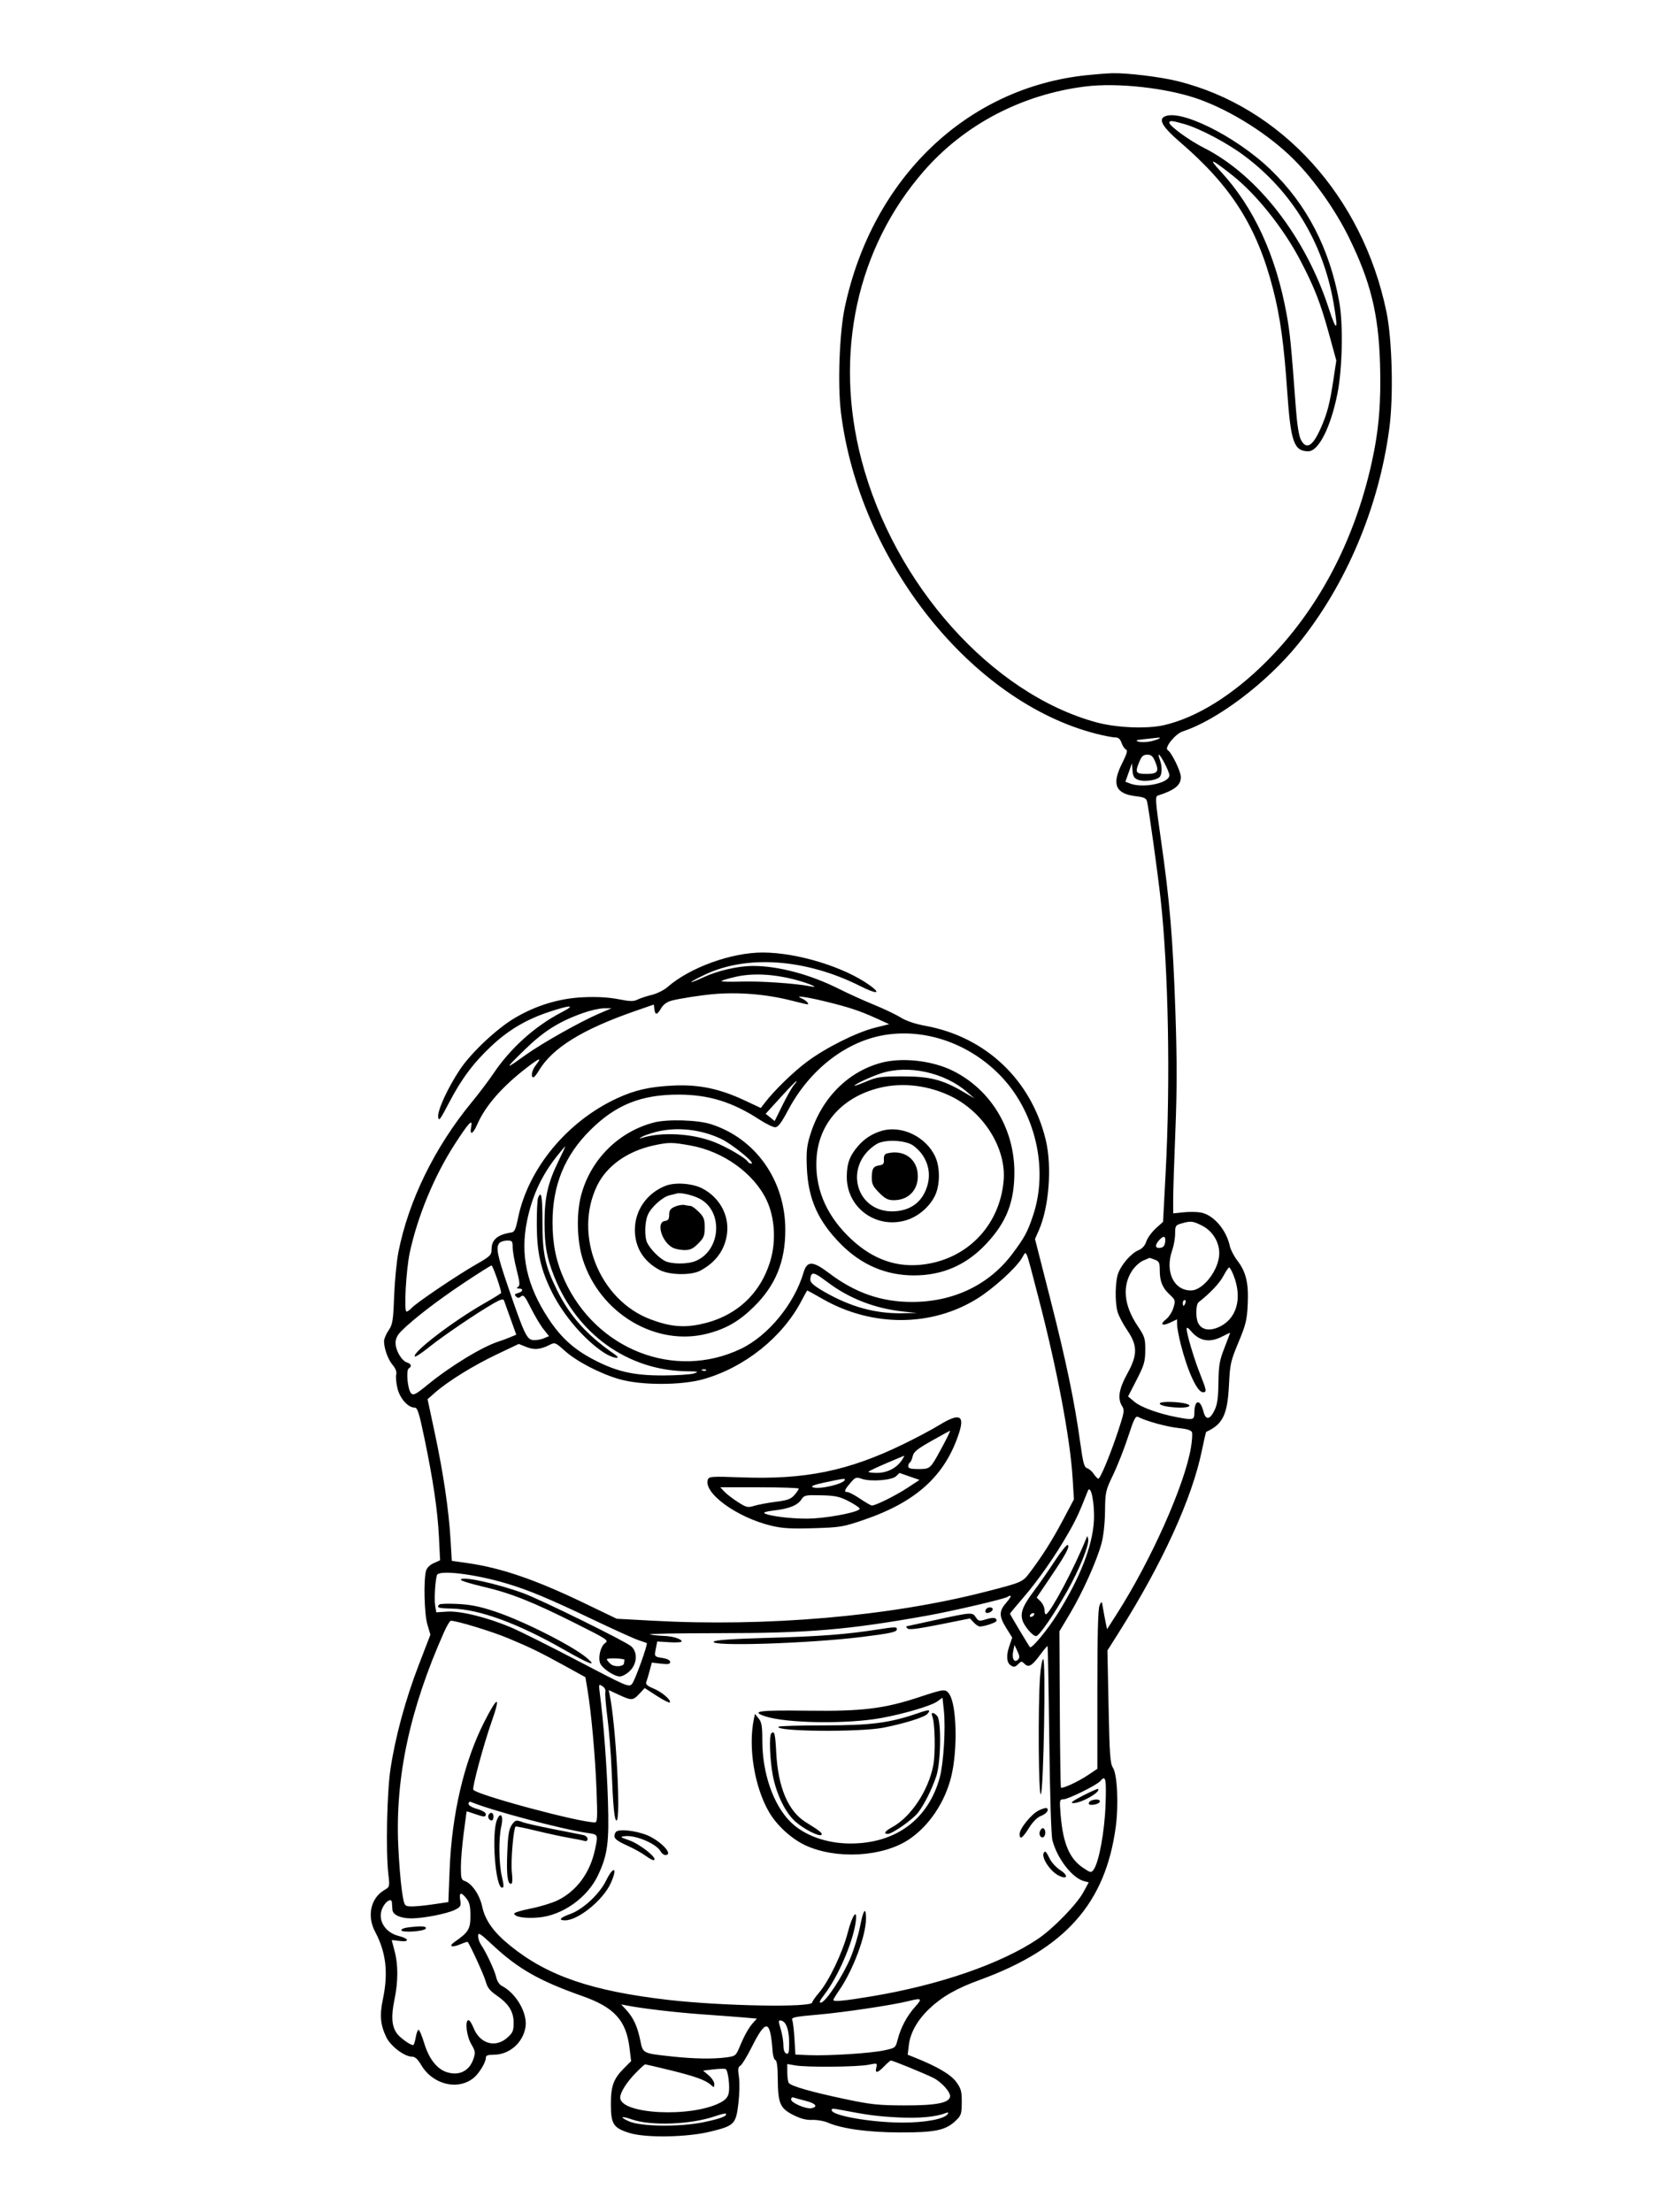 <svg xmlns="http://www.w3.org/2000/svg" width="864" height="1152" viewBox="0 0 864 1152" version="1.1">
	<path d="M 566 39.148 C 503.474 45.639, 454.317 92.777, 439.975 160 C 437.167 173.161, 436.167 200.245, 437.953 214.733 C 447.492 292.072, 505.766 365.444, 570.879 382.097 C 574.972 383.144, 579.396 384, 580.712 384 C 582.456 384, 583.380 384.791, 584.122 386.920 C 584.682 388.526, 585.726 390.065, 586.442 390.339 C 587.405 390.709, 586.853 392.612, 584.325 397.634 C 578.840 408.532, 580.937 413.376, 591.688 414.650 C 595.839 415.141, 596.952 415.675, 597.379 417.380 C 598.272 420.954, 602.831 453.710, 604.423 468 C 608.504 504.620, 609.587 562.716, 607.077 610.382 L 605.714 636.264 601.913 639.698 C 599.822 641.587, 597.617 644.631, 597.012 646.463 C 596.288 648.656, 594.902 650.212, 592.952 651.020 C 589.299 652.533, 584.493 657.884, 582.498 662.659 C 580.784 666.760, 580.529 677.763, 582.022 683.139 C 582.578 685.141, 584.824 689.416, 587.014 692.639 C 592.520 700.744, 592.517 705.506, 587 715.500 C 582.703 723.285, 581.919 728.385, 584.420 732.285 C 585.694 734.271, 585.497 735.542, 582.515 744.592 C 578.373 757.160, 573.071 770, 572.022 770 C 571.586 770, 570.515 768.909, 569.642 767.576 C 568.768 766.243, 567.216 764.886, 566.193 764.561 C 564.640 764.068, 564.041 761.865, 562.573 751.235 C 559.607 729.773, 555.253 708.881, 546.964 676.347 L 539.026 645.195 540.992 640.751 C 546.337 628.668, 547.965 607.533, 544.623 593.624 C 537.141 562.491, 513.462 539.988, 482.131 534.235 C 476.618 533.223, 471.990 531.670, 469.050 529.846 C 466.547 528.294, 460.225 525.280, 455 523.149 C 449.775 521.017, 441.675 517.349, 437 514.996 C 421.983 507.438, 405.266 502.977, 392.119 503.017 C 384.250 503.042, 373.796 505.439, 366.338 508.929 C 362.852 510.560, 360 511.671, 360 511.398 C 360 511.125, 363.262 509.360, 367.250 507.475 C 389.253 497.077, 419.951 499.375, 448.046 513.523 C 456.518 517.790, 459.211 517.614, 453.108 513.193 C 439.896 503.623, 415.394 496.078, 397.338 496.020 C 380.953 495.967, 359.239 503.827, 347.642 514.009 C 345.846 515.586, 342.155 517.420, 339.438 518.084 C 336.722 518.749, 333.375 519.854, 332 520.541 C 329.973 521.553, 328.081 521.510, 322 520.316 C 317.042 519.343, 310.941 518.997, 304 519.296 C 291.385 519.840, 279.201 523.524, 267.946 530.197 C 258.654 535.706, 245.292 548.287, 239.531 556.953 C 233.167 566.526, 227.783 578.253, 228.182 581.672 C 228.467 584.109, 229.244 583.095, 233.806 574.333 C 240.262 561.935, 246.460 553.614, 255.775 544.841 C 264.648 536.483, 273.916 530.964, 285.648 527.051 C 297.302 523.164, 300.159 523.185, 292.574 527.103 C 278.688 534.276, 265.863 545.775, 256.999 559 C 254.603 562.575, 249.497 569.325, 245.653 574 C 226.366 597.455, 212.770 625.246, 207.494 652 C 206.572 656.675, 205.569 666.988, 205.265 674.917 C 204.768 687.904, 204.479 689.679, 202.356 692.807 C 201.060 694.717, 200.003 697.229, 200.006 698.390 C 200.016 702.269, 202.052 707.909, 204.488 710.803 C 206.069 712.682, 206.707 714.404, 206.342 715.801 C 206.035 716.973, 206.327 720.195, 206.990 722.960 C 208.258 728.243, 212.493 733, 215.929 733 C 217.416 733, 218.240 735.563, 220.990 748.750 C 225.610 770.897, 227.916 786.572, 228.604 800.500 L 229.197 812.500 225.869 814 C 223.859 814.906, 222.276 816.490, 221.871 818 C 220.524 823.016, 220.965 840.521, 222.575 845.942 L 224.151 851.247 218.050 867.110 C 211.160 885.024, 205.962 904.136, 203.382 921.036 C 201.508 933.313, 200.877 964.112, 202.255 976.031 C 203.006 982.518, 202.991 982.574, 200.079 984.294 C 193.020 988.464, 191.009 997.773, 195.389 1006.008 C 201.064 1016.678, 202.293 1027.340, 199.422 1041 C 197.644 1049.465, 198.084 1054.420, 201.187 1060.863 C 203.453 1065.568, 210.641 1071, 214.601 1071 C 216.148 1071, 217.568 1072.294, 219.342 1075.320 C 225.323 1085.526, 238.421 1088.760, 246.671 1082.068 C 249.438 1079.824, 252.991 1074.027, 252.996 1071.750 C 252.999 1070.373, 253.860 1070, 257.040 1070 C 265.191 1070, 272.343 1063.826, 273.670 1055.643 C 274.843 1048.418, 268.856 1037.978, 261.331 1034.127 C 260.102 1033.498, 258.860 1031.605, 258.464 1029.758 C 257.727 1026.316, 253.127 1016.447, 250.537 1012.749 C 249.692 1011.542, 249 1009.486, 249 1008.179 C 249 1006.090, 249.916 1006.658, 256.566 1012.868 C 269.823 1025.249, 280.876 1031.538, 303.221 1039.417 C 319.974 1045.324, 326.125 1052.090, 327.862 1066.521 L 328.681 1073.319 325.057 1076.943 C 319.472 1082.528, 318.096 1086.327, 318.142 1096.044 C 318.189 1106.209, 319.493 1108.166, 327.954 1110.769 C 336.383 1113.361, 357.637 1113.010, 369.739 1110.077 C 382.470 1106.992, 383.248 1106.218, 384.551 1095.342 C 385.146 1090.380, 385.268 1084.317, 384.830 1081.526 C 384.209 1077.568, 384.355 1076.381, 385.546 1075.715 C 386.368 1075.254, 389.017 1070.943, 391.433 1066.134 C 399.018 1051.031, 401.161 1051.483, 402.382 1068.444 C 402.538 1070.614, 403.191 1072.564, 403.833 1072.778 C 404.603 1073.034, 405.019 1076.282, 405.056 1082.333 C 405.136 1095.244, 406.228 1097.853, 413 1101.299 C 416.911 1103.290, 419.800 1104.050, 423 1103.929 C 425.475 1103.835, 429.098 1104.457, 431.052 1105.310 C 438.441 1108.537, 452.004 1110.399, 468.500 1110.450 C 486.802 1110.507, 492.406 1109.369, 497.506 1104.559 C 500.598 1101.643, 500.826 1100.982, 500.874 1094.813 C 500.918 1089.049, 500.549 1087.678, 498.014 1084.178 C 495.212 1080.310, 488.203 1076.171, 476.612 1071.540 L 472.723 1069.986 473.327 1064.891 C 474.080 1058.525, 477.866 1051.835, 484.016 1046 C 490.588 1039.765, 498.195 1035.424, 510.229 1031.040 C 554.761 1014.818, 575.784 991.118, 581.104 951.143 C 582.624 939.725, 581.860 923.962, 579.623 920.547 C 578.175 918.338, 577.850 913.815, 577.339 888.736 L 576.743 859.500 582.736 850 C 605.376 814.113, 620.856 780.191, 625.932 755.340 C 627.006 750.083, 628.023 745.718, 628.192 745.641 C 636.885 741.659, 639.298 736.649, 640.058 721 C 640.577 710.309, 640.925 708.762, 644.995 699 C 648.844 689.770, 649.426 687.377, 649.808 679.217 C 650.324 668.159, 648.969 662.423, 644.438 656.486 C 642.667 654.166, 640.889 650.745, 640.487 648.884 C 638.646 640.363, 631.996 632.653, 625.423 631.420 C 623.432 631.046, 619.373 630.991, 616.402 631.298 L 611 631.855 610.988 624.678 C 610.981 620.730, 611.494 604.675, 612.128 589 C 612.992 567.623, 612.997 552.127, 612.147 527 C 610.857 488.856, 609.190 469.012, 604.597 437.147 C 601.742 417.343, 601.553 414.738, 602.937 414.303 C 611.652 411.568, 615.003 408.891, 614.991 404.677 C 614.982 401.688, 610.170 391.841, 608.090 390.556 C 606.246 389.416, 612.164 382.100, 615.912 380.886 C 633.879 375.066, 659.604 355.636, 675.913 335.568 C 701.006 304.690, 718.134 264.193, 723.578 222.866 C 725.769 206.233, 725.039 176.885, 722.076 162.500 C 709.678 102.305, 667.213 55.473, 612.978 42.184 C 603.929 39.967, 586.787 37.914, 579.144 38.133 C 576.590 38.206, 570.675 38.663, 566 39.148 M 565.174 45.041 C 532.249 49.177, 502.402 64.782, 481.310 88.887 C 446.204 129.007, 434.209 184.265, 448.635 239.409 C 465.637 304.402, 516.464 361.247, 570.873 376.122 C 581.463 379.017, 597.473 379.675, 606.392 377.581 C 623.369 373.595, 642.086 361.944, 659.511 344.514 C 686.395 317.622, 705.225 282.084, 714.358 241 C 718.114 224.104, 719.346 209.415, 718.709 189.138 C 717.895 163.219, 713.755 146.530, 702.430 123.500 C 695.477 109.362, 684.464 93.757, 674.018 83.242 C 661.082 70.221, 641.446 57.748, 624.234 51.619 C 607.930 45.813, 582.007 42.926, 565.174 45.041 M 606.115 60.908 C 603.411 62.620, 605.967 66.616, 614.393 73.850 C 641.263 96.917, 654.635 118.001, 662.985 150.469 C 666.734 165.049, 668.684 179.140, 670.394 204 C 672.193 230.178, 673.900 235, 681.361 235 C 686.717 235, 693.018 222.536, 696.527 205 C 699.103 192.129, 699.583 168.928, 697.512 157.424 C 692.459 129.359, 680.518 106.364, 661.551 88.171 C 643.354 70.717, 613.674 56.121, 606.115 60.908 M 609 63.915 C 609 65.599, 619.419 73.171, 627 76.997 C 654.801 91.025, 679.880 123.270, 692.008 160.581 C 696.229 173.564, 697.099 172.565, 694.509 157.710 C 689.028 126.281, 672.810 99.590, 647.915 81.028 C 639.002 74.383, 624.830 66.896, 616.846 64.615 C 610.352 62.760, 609 62.639, 609 63.915 M 635.729 89.289 C 652.983 107.956, 664.525 132.984, 670.097 163.810 C 671.830 173.400, 672.431 179.530, 674.931 213.178 C 675.522 221.123, 676.467 227.002, 677.463 228.928 C 680.296 234.406, 683.601 232.515, 687.825 223 C 691.231 215.325, 692.576 210.147, 694.511 197.259 L 695.944 187.715 691.993 173.352 C 687.657 157.591, 684.375 149.236, 677.038 135.289 C 668.274 118.630, 654.198 101.064, 641.714 91.210 C 630.681 82.501, 628.938 81.941, 635.729 89.289 M 596 384.913 C 591.614 385.381, 591.006 385.643, 593 386.204 C 594.375 386.591, 597.223 386.518, 599.329 386.041 C 603.108 385.186, 605.667 383.847, 602.917 384.163 C 602.138 384.253, 599.025 384.590, 596 384.913 M 593.449 396.468 C 591.007 402.313, 591.383 403, 597.031 403 C 602.953 403, 603.792 401.831, 601.613 396.617 C 600.426 393.775, 599.545 393, 597.500 393 C 595.476 393, 594.576 393.770, 593.449 396.468 M 604.025 395.565 C 605.376 399.120, 605.244 403.553, 603.750 404.788 C 601.707 406.476, 595.676 407.207, 592.803 406.115 C 590.649 405.296, 590.065 404.357, 589.813 401.299 L 589.500 397.500 587.796 402.292 L 586.093 407.085 588.611 408.042 C 595.460 410.646, 609 407.782, 609 403.729 C 609 401.828, 604.460 393, 603.483 393 C 603.244 393, 603.488 394.154, 604.025 395.565 M 383.500 508.590 C 379.650 509.443, 376.178 510.453, 375.785 510.835 C 375.392 511.217, 380.035 511.359, 386.103 511.152 C 395.780 510.821, 414.698 512.118, 422 513.614 C 427.695 514.781, 420.848 511.879, 413.427 509.981 C 402.585 507.208, 391.963 506.714, 383.500 508.590 M 371.500 517.687 C 364.986 518.259, 353.775 520.004, 349.790 521.066 C 347.353 521.716, 345.478 523.075, 344.325 525.028 C 342.192 528.639, 341.234 528.784, 340.816 525.560 L 340.500 523.119 331 526.412 C 303.190 536.049, 287.559 545.746, 280.484 557.750 C 279.431 559.538, 278.216 561, 277.784 561 C 276.286 561, 277.012 557.255, 279 554.727 C 282.377 550.434, 281.266 550.679, 274.750 555.666 C 261.503 565.804, 252.725 575.845, 248.450 585.750 C 246.307 590.714, 244.473 591.387, 245.374 586.878 C 246.302 582.242, 244.261 584.370, 236.932 595.684 C 226.215 612.228, 217.519 633.172, 213.380 652.410 C 211.490 661.191, 210.291 683, 211.698 683 C 212.244 683, 213.468 682.140, 214.419 681.090 C 216.810 678.447, 237.754 664.288, 247.750 658.556 C 255.399 654.170, 256 653.590, 256 650.601 C 256 645.524, 259.114 642.890, 266.417 641.789 C 267.930 641.561, 268.631 640.025, 269.745 634.500 C 274.948 608.697, 295.186 584.118, 321.196 572.011 C 330.539 567.663, 338.227 565.904, 350.500 565.308 C 363.890 564.658, 374.706 566.892, 387.742 573 L 396.230 576.978 398.333 574.239 C 403.301 567.769, 413.064 558.280, 420.351 552.840 C 430.089 545.569, 446.146 537.555, 455.791 535.151 L 463.081 533.334 456.291 530.249 C 447.637 526.319, 441.937 524.442, 429.500 521.427 C 419.248 518.941, 413.240 518.215, 417.648 519.993 C 419.733 520.835, 421.770 523, 420.476 523 C 420.122 523, 416.373 522.116, 412.143 521.036 C 399.184 517.728, 384.669 516.532, 371.500 517.687 M 303.696 527.496 C 291.010 532.011, 283.198 536.941, 273.063 546.831 C 262.622 557.017, 262.684 557.292, 273.646 549.427 C 282.166 543.314, 302.299 531.967, 311.874 527.881 L 318.500 525.054 314.500 525.064 C 312.300 525.070, 307.438 526.164, 303.696 527.496 M 462.500 538.698 C 441.683 541.459, 421.996 556.353, 410.465 578.066 C 406.866 584.842, 405.228 587, 403.680 587 C 402.558 587, 398.908 585.222, 395.570 583.048 C 381.415 573.833, 369.139 570.038, 353.410 570.015 C 333.919 569.986, 320.717 575.292, 307.416 588.498 C 294.085 601.735, 287.748 617.205, 287.752 636.500 C 287.755 647.970, 289.618 656.997, 293.962 666.576 C 310.413 702.858, 351.407 718.848, 385.815 702.405 C 400.043 695.605, 413.683 679.011, 418.487 662.655 C 420.310 656.451, 423.259 656.521, 431.766 662.967 C 445.364 673.272, 459.025 678.010, 475.064 677.985 C 496.694 677.951, 515.223 669.020, 527.328 652.794 C 533.655 644.311, 535.076 641.679, 537.982 633.053 C 546.227 608.578, 539.172 578.661, 520.713 559.819 C 505.077 543.858, 483.263 535.944, 462.500 538.698 M 458.688 553.502 C 441.194 558.311, 427.656 572.199, 421.845 591.297 C 420.152 596.859, 419.857 599.948, 420.219 608.297 C 420.919 624.446, 426.082 635.961, 438 647.957 C 448.689 658.717, 461.452 664.158, 476 664.158 C 490.859 664.158, 503.169 658.804, 513.505 647.848 C 524.212 636.498, 528.382 625.814, 528.280 610 C 528.135 587.521, 515.929 567.476, 496.429 557.692 C 485.559 552.238, 469.693 550.477, 458.688 553.502 M 459 558.886 C 453.710 560.596, 445 564.651, 445 565.404 C 445 565.604, 447.813 564.590, 451.250 563.151 C 456.851 560.806, 458.798 560.532, 470 560.517 C 484.111 560.498, 490.884 562.216, 501.625 568.538 L 507.500 571.996 503.626 568.644 C 491.863 558.466, 473.033 554.349, 459 558.886 M 406.476 571.494 L 398.764 579.989 401.103 581.883 L 403.442 583.777 407.603 575.348 C 409.891 570.712, 412.561 566.037, 413.537 564.959 C 414.512 563.882, 415.058 563, 414.749 563 C 414.440 563, 410.718 566.822, 406.476 571.494 M 458.227 566.447 C 438.887 571.131, 426.510 584.807, 425.272 602.861 C 424.242 617.891, 429.641 631.524, 441.293 643.313 C 452.651 654.805, 465.146 659.895, 479 658.674 C 502.853 656.572, 520.576 638.801, 522.685 614.873 C 524.158 598.170, 512.500 579.354, 495.500 570.994 C 483.723 565.203, 470.186 563.551, 458.227 566.447 M 340.782 584.486 C 322.136 589.225, 307.441 603.931, 302.571 622.724 C 300.100 632.263, 300.489 646.279, 303.489 655.777 C 312.411 684.019, 341.706 701.434, 368.540 694.448 C 378.197 691.934, 385 687.993, 392.611 680.500 C 403.895 669.392, 408.955 657.051, 408.985 640.564 C 409.033 614.744, 393.553 592.767, 370.099 585.361 C 363.264 583.203, 347.662 582.737, 340.782 584.486 M 341.154 589.570 C 338.214 590.361, 335.064 591.490, 334.154 592.080 C 332.705 593.018, 332.735 593.077, 334.395 592.551 C 344.656 589.304, 360.626 590.229, 372 594.730 C 378.632 597.354, 388.242 602.965, 389.449 604.917 C 389.817 605.513, 390.654 605.980, 391.309 605.955 C 393.672 605.865, 381.362 595.810, 375.500 593.043 C 364.709 587.948, 351.969 586.660, 341.154 589.570 M 458.994 588.934 C 454.215 590.388, 450.281 592.916, 447.023 596.626 C 442.543 601.730, 441 605.885, 441 612.854 C 441 628.934, 456.232 640.090, 471.854 635.451 C 478.135 633.586, 484.082 628.528, 486.942 622.621 C 489.591 617.147, 489.664 608.058, 487.103 602.419 C 482.336 591.924, 469.464 585.749, 458.994 588.934 M 456.457 595.806 C 438.731 606.947, 445.712 632.102, 466.157 630.758 C 474.972 630.178, 480.844 625.349, 483.131 616.799 C 485.146 609.265, 482.290 601.492, 475.718 596.623 C 471.693 593.641, 460.647 593.172, 456.457 595.806 M 340.362 596.494 C 326.812 599.441, 316.045 607.081, 311.037 617.303 C 298.508 642.873, 312.059 676.959, 338.757 687.027 C 348.632 690.752, 355.626 691.468, 364.481 689.662 C 382.817 685.923, 395.835 674.232, 401.151 656.729 C 404.293 646.383, 403.519 633.849, 399.181 624.828 C 392.470 610.874, 376.597 599.541, 359.499 596.495 C 349.866 594.779, 348.249 594.779, 340.362 596.494 M 289.983 602.141 C 282.037 612.194, 277.171 622.724, 274.503 635.640 C 270.816 653.491, 274.308 669.478, 285.655 686.697 C 292.164 696.575, 298.903 702.683, 309.213 708.049 C 321.250 714.313, 330.087 716.313, 345.500 716.260 C 352.650 716.235, 359.850 715.755, 361.500 715.193 C 364.138 714.295, 363.681 714.162, 357.708 714.086 C 327.086 713.698, 300.650 694.848, 288.678 664.864 C 284.716 654.943, 283.591 648.659, 283.598 636.500 C 283.605 623.524, 285.338 615.900, 290.812 604.750 C 292.904 600.487, 294.488 597, 294.332 597 C 294.175 597, 292.218 599.313, 289.983 602.141 M 461.820 600.676 C 460.708 600.969, 460.201 602.030, 460.320 603.809 C 460.465 605.978, 460.017 606.566, 458 606.850 C 454.813 607.298, 454.034 608.573, 454.015 613.368 C 454.003 616.538, 454.700 617.936, 457.882 621.118 C 460.981 624.216, 462.505 625, 465.432 625 C 472.924 625, 478 619.951, 478 612.500 C 478 603.604, 470.761 598.314, 461.820 600.676 M 346.753 617.456 C 336.942 621.219, 330.615 630.259, 330.639 640.480 C 330.661 649.604, 335.136 656.855, 343.500 661.317 C 348.559 664.017, 359.868 664.234, 364.630 661.723 C 372.853 657.388, 377.658 650.696, 378.663 642.182 C 379.785 632.676, 374.612 623.393, 365.641 618.817 C 360.529 616.209, 351.670 615.571, 346.753 617.456 M 352.500 621.494 C 351.950 621.676, 350.271 622.096, 348.768 622.427 C 345.103 623.235, 339.019 628.710, 337.351 632.702 C 335.710 636.630, 335.589 644.332, 337.122 647.316 C 338.781 650.545, 343.126 654.983, 346.200 656.589 C 349.624 658.378, 358.085 658.409, 362.298 656.649 C 375.592 651.094, 376.777 630.450, 364.166 624.113 C 360.470 622.255, 354.349 620.881, 352.500 621.494 M 280.219 623.750 C 279.823 624.712, 279.526 631.125, 279.559 638 C 279.626 652.431, 281.694 661.470, 287.615 673.229 C 293.663 685.239, 304.451 697.743, 314.482 704.369 C 319.083 707.409, 324.397 708.201, 320.035 705.198 C 305.649 695.290, 296.695 685.300, 290.055 671.752 C 283.830 659.051, 282.500 652.802, 282.500 636.250 C 282.500 622.861, 281.910 619.630, 280.219 623.750 M 351.500 628.348 C 349.150 629.373, 348.500 630.290, 348.500 632.578 C 348.500 634.847, 347.997 635.571, 346.250 635.820 C 341.647 636.473, 344.501 646.490, 350.190 649.647 C 351.460 650.352, 354.233 650.945, 356.350 650.965 C 359.421 650.993, 360.888 650.312, 363.600 647.600 C 366.564 644.636, 367 643.556, 367 639.177 C 367 634.901, 366.542 633.696, 363.923 631.077 C 362.231 629.385, 360.318 627.994, 359.673 627.986 C 359.028 627.979, 357.600 627.763, 356.500 627.506 C 355.400 627.250, 353.150 627.629, 351.500 628.348 M 615.250 637.119 C 612.226 637.992, 612 638.359, 612 642.403 C 612 644.793, 611.325 648.662, 610.500 651 C 606.598 662.059, 611.199 672, 620.218 672 C 626.681 672, 635.018 661.021, 634.984 652.554 C 634.960 646.642, 631.405 640.961, 626.034 638.250 C 621.200 635.810, 620.160 635.701, 615.250 637.119 M 603.655 645.829 C 601.314 648.415, 601.580 650.199, 604.250 649.820 C 605.861 649.591, 606.590 648.719, 606.816 646.750 C 607.183 643.565, 606.012 643.224, 603.655 645.829 M 260.200 647.200 C 258.105 649.295, 258.864 653.318, 264.432 669.608 C 272.908 694.409, 274.313 697.441, 277.509 697.827 C 278.997 698.007, 281.500 697.621, 283.070 696.971 L 285.924 695.789 283.032 692.144 C 281.442 690.140, 278.501 685.209, 276.498 681.187 C 273.432 675.032, 272.623 674.068, 271.386 675.095 C 270.249 676.039, 269.645 676.045, 268.725 675.125 C 267.804 674.204, 268.041 673.802, 269.767 673.351 C 272.414 672.658, 272.751 671.007, 270.250 670.985 C 268.934 670.973, 268.825 670.763, 269.811 670.138 C 270.872 669.465, 270.729 667.772, 269.061 661.237 C 267.927 656.798, 267 651.554, 267 649.583 C 267 646.325, 266.746 646, 264.200 646 C 262.660 646, 260.860 646.540, 260.200 647.200 M 532.175 655.217 C 528.856 660.587, 517.274 671.065, 508.917 676.259 C 485.128 691.042, 454.225 691.128, 428.526 676.483 C 424.199 674.017, 420.558 672, 420.434 672 C 420.311 672, 418.983 674.362, 417.483 677.250 C 407.612 696.260, 387.936 712.032, 366.432 718.171 C 354.906 721.461, 333.889 721.474, 322.557 718.197 C 312.366 715.250, 300.267 708.944, 294.010 703.319 C 289.277 699.064, 288.991 698.952, 286.297 700.310 C 281.356 702.800, 278.256 703.086, 274.125 701.433 L 270.166 699.849 258.620 705.338 C 246.547 711.076, 233.244 719.315, 226.584 725.179 L 222.668 728.626 226.399 746.063 C 230.837 766.803, 233.734 786.354, 234.636 801.656 L 235.294 812.813 243.397 813.957 C 260.808 816.416, 278.748 822.546, 303.845 834.613 L 321.189 842.953 339.845 843.971 C 399.492 847.228, 463.121 841.722, 512.839 829.001 C 532.217 824.043, 532.528 823.910, 536.254 818.984 C 542.798 810.333, 548.053 802.011, 553.645 791.445 L 559.288 780.784 558.617 769.742 C 557.369 749.199, 550.483 712.779, 540.893 676 C 533.683 648.349, 534.790 650.986, 532.175 655.217 M 595.314 656.464 C 593.562 657.226, 590.994 659.571, 589.608 661.675 C 584.339 669.672, 585.308 679.741, 592.363 690.305 C 596.210 696.065, 596.496 696.970, 596.445 703.195 C 596.396 709.096, 595.862 710.915, 591.945 718.539 L 587.500 727.188 590.823 729.978 C 594.258 732.861, 603.498 736.215, 612.886 737.985 C 621.436 739.596, 621.998 739.459, 622.015 735.750 C 622.048 728.770, 625.027 728.296, 626.735 735 C 627.914 739.626, 630.039 739.440, 632.459 734.500 C 633.988 731.379, 634.450 728.192, 634.560 720 C 634.683 710.863, 635.096 708.494, 637.744 701.750 C 639.417 697.487, 640.704 694, 640.604 694 C 640.505 694, 638.658 694.900, 636.500 696 C 629.939 699.345, 624.714 698.430, 620.255 693.156 C 618.741 691.365, 618.008 690.995, 618.005 692.020 C 617.996 694.635, 621.843 707.553, 624.988 715.469 C 628.434 724.146, 628.569 725, 626.485 725 C 623.517 725, 618.517 714.182, 614.928 700 C 613.885 695.875, 613.024 691.270, 613.015 689.766 L 613 687.032 609.513 688.695 C 605.153 690.774, 603.819 689.717, 607.323 686.960 C 608.769 685.823, 610.479 683.134, 611.123 680.985 C 612.245 677.237, 612.165 676.957, 609.167 674.156 C 605.350 670.591, 604 667.260, 604 661.410 C 604 657.543, 603.659 656.821, 601.435 655.975 C 600.024 655.439, 598.787 655.018, 598.685 655.039 C 598.583 655.061, 597.066 655.702, 595.314 656.464 M 241.290 668.272 C 227.658 677.372, 215.147 687.007, 209.069 693.084 C 206.930 695.224, 206.001 697.115, 206.004 699.327 C 206.008 703.226, 209.142 708.593, 211.931 709.478 C 214.208 710.201, 214.611 711.504, 212.887 712.570 C 211.341 713.525, 212.299 723.728, 214.104 725.533 C 215.346 726.775, 216.490 726.185, 222.742 721.076 C 234.754 711.261, 251.393 701.161, 259.913 698.512 C 261.240 698.099, 263.798 697.147, 265.598 696.395 L 268.870 695.027 265.900 686.764 C 264.266 682.219, 262.726 677.915, 262.477 677.201 C 262.143 676.241, 260.778 676.609, 257.262 678.602 C 248.986 683.297, 230.766 695.640, 223.578 701.422 C 219.771 704.484, 216.396 706.724, 216.078 706.400 C 214.293 704.582, 235.838 688.045, 251.961 678.860 C 256.933 676.027, 261 673.508, 261 673.260 C 261 671.427, 256.635 659, 255.992 659 C 255.544 659, 248.929 663.172, 241.290 668.272 M 637.109 664.501 C 635.111 668.266, 630.232 673.427, 624.250 678.102 C 622.725 679.294, 622.603 686.390, 624.061 689.114 C 625.797 692.358, 629.478 693.193, 634.025 691.373 C 643.934 687.408, 647.314 676.324, 642.377 663.985 C 641.500 661.793, 640.493 660, 640.140 660 C 639.786 660, 638.422 662.026, 637.109 664.501 M 422.698 663.636 C 422.314 664.019, 422.006 665.271, 422.012 666.417 C 422.021 667.946, 423.950 669.612, 429.262 672.678 C 442.803 680.494, 455.860 684.106, 469.708 683.864 L 477.500 683.728 470.500 682.987 C 455.829 681.434, 442.399 676.266, 431.253 667.885 C 425.347 663.444, 423.705 662.628, 422.698 663.636 M 616 678.500 C 616 679.325, 616.177 680, 616.393 680 C 616.609 680, 617.045 679.325, 617.362 678.500 C 617.678 677.675, 617.501 677, 616.969 677 C 616.436 677, 616 677.675, 616 678.500 M 365.813 713.683 C 366.534 713.972, 367.397 713.936, 367.729 713.604 C 368.061 713.272, 367.471 713.036, 366.417 713.079 C 365.252 713.127, 365.015 713.364, 365.813 713.683 M 604 730.875 C 604 732.744, 618.321 733.908, 619.421 732.128 C 619.718 731.648, 618.282 730.978, 616.230 730.639 C 610.768 729.736, 604 729.867, 604 730.875 M 587.485 748.259 C 585.461 754.441, 581.965 763.325, 579.716 768 C 575.778 776.185, 575.621 776.889, 575.492 787 C 575.409 793.444, 574.688 799.954, 573.624 803.854 C 571.165 812.871, 563.788 829.282, 557.294 840.183 L 551.744 849.500 551.946 889.990 C 552.057 912.260, 552.321 930.654, 552.532 930.866 C 553.261 931.594, 561.429 927.842, 566.460 924.468 L 571.500 921.088 571.500 879.794 C 571.500 851.076, 571.846 837.739, 572.637 836 C 573.751 833.552, 573.788 833.583, 574.447 837.500 C 574.817 839.700, 575.442 843.052, 575.836 844.950 L 576.551 848.399 581.632 840.450 C 599.413 812.631, 616.853 773.556, 620.200 754.038 C 620.831 750.358, 621.084 746.661, 620.762 745.821 C 620.361 744.777, 618.130 744.085, 613.705 743.631 C 607.737 743.020, 596.799 740.020, 592.832 737.906 C 591.400 737.143, 590.641 738.612, 587.485 748.259 M 489 742.189 C 485.425 744.388, 477.100 748.813, 470.500 752.022 C 441.717 766.019, 419.384 770.587, 385.914 769.325 C 371.034 768.765, 369.264 768.871, 368.693 770.359 C 366.026 777.308, 383.595 790.164, 401.708 794.517 C 407.439 795.895, 411.945 796.158, 423.708 795.803 C 437.774 795.378, 439.070 795.161, 450.107 791.373 C 477.323 782.032, 492.288 768.341, 499.470 746.213 C 502.516 736.824, 499.566 735.690, 489 742.189 M 485.230 750.290 C 477.773 754.481, 475.841 756.042, 475.351 758.271 C 475.016 759.795, 474.350 761.284, 473.871 761.580 C 473.392 761.876, 473 762.766, 473 763.559 C 473 764.633, 474.354 765, 478.312 765 C 482.979 765, 483.877 764.658, 485.709 762.180 C 487.632 759.579, 495.359 744.950, 494.763 745.040 C 494.618 745.061, 490.328 747.424, 485.230 750.290 M 461.761 761.904 C 456.954 763.961, 452.717 765.950, 452.344 766.322 C 451.972 766.695, 453.925 767, 456.685 767 C 462.086 767, 467.011 764.459, 469.770 760.250 C 470.580 759.013, 471.077 758.037, 470.872 758.082 C 470.667 758.127, 466.567 759.847, 461.761 761.904 M 466.727 768.702 C 464.600 770.828, 453.460 771.705, 448.874 770.106 C 445.869 769.059, 445.475 769.199, 442.870 772.242 C 439.715 775.928, 439.384 777, 441.400 777 C 442.169 777, 445.139 778.575, 448 780.500 C 450.861 782.425, 453.593 784, 454.072 784 C 456.023 784, 466.462 778.819, 472.471 774.868 L 478.883 770.653 473.691 768.859 C 470.836 767.873, 468.484 767.051, 468.464 767.033 C 468.445 767.015, 467.663 767.766, 466.727 768.702 M 429.500 771.991 C 423.941 773.182, 422.038 773.936, 423.262 774.464 C 426.491 775.855, 440 772.635, 440 770.474 C 440 769.828, 438.760 770.007, 429.500 771.991 M 377.252 776.769 C 378.425 778.017, 381.574 780.443, 384.250 782.160 C 388.729 785.035, 389.408 785.192, 392.807 784.149 C 394.838 783.526, 399.875 782.585, 404 782.059 C 410.174 781.271, 411.898 780.641, 413.750 778.495 C 414.988 777.062, 415.999 775.576, 415.999 775.194 C 415.998 774.812, 406.800 774.500, 395.558 774.500 L 375.120 774.500 377.252 776.769 M 566.489 776.500 C 562.057 787.778, 560.426 791.305, 556.383 798.352 C 549.528 810.304, 540.666 822.989, 532.869 832.012 C 529.091 836.384, 526 840.123, 526 840.321 C 526 840.728, 535.808 857.141, 536.412 857.745 C 537.325 858.658, 545.475 848.819, 550.696 840.500 C 562.448 821.774, 568.996 805.054, 569.687 792 C 570.180 782.697, 568.071 772.474, 566.489 776.500 M 417.386 780.814 C 415.374 783.885, 410.901 785.686, 403.086 786.570 C 399.362 786.991, 397.323 787.596, 398.129 788.040 C 401.285 789.776, 415.546 791.260, 423.798 790.710 C 434.570 789.993, 448.190 787.075, 447.700 785.589 C 447.503 784.990, 444.870 783.233, 441.850 781.684 C 437.221 779.309, 434.993 778.835, 427.644 778.664 C 419.485 778.474, 418.830 778.611, 417.386 780.814 M 565.551 801.500 C 559.690 816.129, 547.683 838.842, 544.902 840.561 C 544.406 840.867, 544 839.966, 544 838.559 C 544 837.152, 543.079 835.079, 541.954 833.954 L 539.907 831.907 546.807 821.704 C 555.046 809.517, 557.315 805.313, 556.069 804.542 C 555.560 804.228, 552.576 807.915, 549.436 812.736 C 546.296 817.556, 541.346 824.666, 538.436 828.535 C 532.825 835.997, 531.405 839.494, 532.391 843.423 C 533.167 846.513, 537.752 852, 539.558 852 C 541.170 852, 548.553 841.321, 555.806 828.500 C 561.995 817.561, 567.259 804.645, 566.737 801.682 C 566.363 799.563, 566.329 799.558, 565.551 801.500 M 227.552 820.250 C 226.653 823.168, 226.087 832.773, 226.621 836.057 L 227.199 839.613 232.849 839.239 C 239.754 838.782, 253.781 842.239, 266 847.411 C 270.675 849.389, 286.425 857.259, 301 864.900 C 326.624 878.332, 327.555 878.729, 329.155 876.902 C 330.676 875.166, 337.561 856.056, 336.823 855.622 C 336.645 855.518, 334.700 854.833, 332.500 854.101 C 330.300 853.369, 319.725 848.585, 309 843.470 C 285.780 832.397, 275.418 828.063, 264 824.647 C 247.229 819.629, 228.442 817.363, 227.552 820.250 M 240 822.660 C 240 823.150, 245.287 824.786, 251.750 826.295 C 266.050 829.634, 277.132 834.041, 299.875 845.433 C 316.268 853.644, 317.132 854.219, 315.165 855.597 C 312.860 857.211, 311.441 862.663, 312.476 865.925 C 313.327 868.604, 319.747 873, 322.809 873 C 324.099 873, 326.469 871.685, 328.077 870.077 C 331.846 866.308, 332.158 860.390, 328.750 857.327 C 325.867 854.736, 281.720 833.006, 272.500 829.639 C 258.362 824.476, 240 820.534, 240 822.660 M 524.836 831.497 C 523.844 832.489, 496.162 838.964, 482.500 841.399 C 441.068 848.784, 421.092 850.455, 374.013 850.471 C 352.845 850.479, 336.870 850.772, 338.513 851.124 C 340.156 851.476, 343.383 851.817, 345.685 851.882 C 350.270 852.011, 355 853.479, 355 854.773 C 355 855.225, 352.141 855.413, 348.646 855.190 L 342.293 854.786 341.646 858.018 C 340.700 862.752, 340.661 862.690, 345 863.384 C 347.520 863.787, 349 864.557, 349 865.465 C 349 866.597, 347.979 866.785, 344.237 866.342 L 339.474 865.778 338.305 870.139 C 337.662 872.537, 336.878 875.175, 336.562 876 C 336.156 877.065, 337.258 878.020, 340.362 879.294 C 344.721 881.083, 349.841 885.492, 348.785 886.548 C 348.479 886.854, 345.423 885.291, 341.995 883.075 L 335.760 879.045 332.979 882.023 C 329.620 885.619, 328.940 885.651, 322.242 882.532 L 316.983 880.084 317.460 882.292 C 320.687 897.240, 323.483 948, 321.080 948 C 319.986 948, 319.282 940.671, 318.486 921 C 318.163 913.025, 317.209 901.157, 316.365 894.628 C 315.521 888.098, 315.033 881.981, 315.281 881.034 C 315.543 880.033, 314.891 878.789, 313.724 878.060 C 311.780 876.846, 311.739 876.976, 312.428 882.153 C 314.270 896.003, 316.029 919.325, 316.602 937.500 C 317.298 959.567, 316.450 965.944, 311.405 976.609 C 305.895 988.256, 292.822 997.499, 280.399 998.532 C 273.443 999.110, 268.265 998.299, 267.769 996.554 C 267.621 996.034, 271.492 994.822, 276.371 993.862 C 281.250 992.902, 287.553 990.985, 290.378 989.604 C 300.314 984.742, 307.274 975.313, 309.866 963.201 C 311.545 955.355, 311.523 955.301, 306.250 954.556 C 293.049 952.690, 256.041 942.861, 245.250 938.355 C 244.563 938.068, 244 938.487, 244 939.287 C 244 940.156, 245.809 941.246, 248.500 942 C 251.031 942.709, 253 943.860, 253 944.630 C 253 946.357, 252.232 946.346, 247.126 944.544 C 244.857 943.744, 242.996 943.181, 242.992 943.294 C 242.987 943.407, 242.321 948.450, 241.511 954.500 C 240.702 960.550, 240.030 968.507, 240.020 972.183 C 240.003 977.926, 240.272 978.952, 241.938 979.480 C 245.637 980.654, 249.776 986.633, 251.082 992.687 C 252.672 1000.061, 257.051 1006.195, 265.755 1013.242 C 285.143 1028.939, 308.175 1036.833, 348 1041.430 C 376.005 1044.662, 423 1045.498, 423 1042.763 C 423 1042.243, 424.607 1039.946, 426.572 1037.659 C 431.676 1031.716, 438.810 1016.784, 441.488 1006.439 C 444.001 996.734, 446.784 993.285, 445.570 1001.381 C 443.997 1011.874, 436.405 1029.386, 429.519 1038.408 C 426.805 1041.963, 426.330 1043.083, 427.646 1042.830 C 430.190 1042.340, 439.052 1028.825, 442.947 1019.497 C 444.783 1015.098, 447.009 1007.789, 447.893 1003.253 C 449.628 994.352, 451 992.520, 451 999.106 C 451 1007.958, 444.319 1025.862, 437.101 1036.353 C 435.395 1038.832, 434 1041.117, 434 1041.430 C 434 1042.503, 439.511 1041.990, 454.038 1039.564 C 489.294 1033.677, 521.158 1022.674, 540.500 1009.708 C 548.418 1004.400, 560.807 991.673, 564.253 985.305 L 567.006 980.218 564.726 979.646 C 558.537 978.093, 550.725 968.120, 548.121 958.448 C 547.458 955.986, 546.813 935.666, 546.455 905.984 C 546.134 879.339, 545.729 857.396, 545.555 857.222 C 545.382 857.048, 543.606 859.131, 541.610 861.850 C 537.432 867.541, 535.672 868.529, 533.529 866.386 C 532.157 865.014, 531.839 865.019, 530.429 866.429 C 528.680 868.177, 528.016 868.309, 526.385 867.235 C 524.260 865.835, 523.949 862.219, 525.549 857.506 L 527.157 852.771 524.078 847.819 C 520.203 841.585, 520.208 838.971, 524.104 834.535 C 525.811 832.591, 526.786 831, 526.270 831 C 525.755 831, 525.110 831.224, 524.836 831.497 M 228.750 835.557 C 227.188 837.175, 228.207 837.505, 235.251 837.660 C 249.585 837.977, 269.625 845.302, 293.602 858.987 C 307.121 866.703, 311.301 868.241, 305.736 863.451 C 298.560 857.274, 272.917 844.261, 258.139 839.296 C 250.137 836.607, 245.269 835.605, 238.500 835.251 C 233.550 834.992, 229.162 835.130, 228.750 835.557 M 513.459 838.067 C 513.096 838.653, 513.050 839.384, 513.357 839.690 C 514.179 840.513, 517 839.229, 517 838.031 C 517 836.674, 514.303 836.701, 513.459 838.067 M 487.500 843.540 C 479.250 845.337, 472.298 846.851, 472.050 846.904 C 471.802 846.957, 472.074 847.474, 472.654 848.054 C 473.392 848.792, 478.414 848.163, 489.433 845.950 L 505.158 842.793 507.118 844.896 C 508.196 846.053, 509.623 846.997, 510.289 846.994 C 512.821 846.983, 519 844.867, 519 844.012 C 519 842.320, 517.321 842.089, 513.513 843.257 C 510.007 844.333, 509.577 844.248, 508.226 842.214 C 506.411 839.481, 506.017 839.506, 487.500 843.540 M 536.500 841 C 536.160 841.550, 536.332 842, 536.882 842 C 537.432 842, 538.160 841.550, 538.500 841 C 538.840 840.450, 538.668 840, 538.118 840 C 537.568 840, 536.840 840.450, 536.500 841 M 231.328 849.750 C 213.466 889.844, 205.819 925.402, 207.403 961 C 207.783 969.525, 208.635 980.100, 209.297 984.500 C 210.480 992.364, 210.551 992.504, 213.500 992.750 C 215.150 992.888, 220.325 992.438, 225 991.750 L 233.500 990.500 234.169 973.500 C 235.300 944.777, 241.675 917.488, 252.041 897 C 259.174 882.901, 260.949 882.639, 256.091 896.402 C 251.911 908.244, 245.803 930.873, 246.488 931.980 C 248.132 934.641, 301.520 949, 309.767 949 C 311.129 949, 311.235 946.937, 310.650 931.750 C 309.979 914.335, 307.961 892.001, 305.969 879.948 L 304.886 873.396 294.693 867.785 C 281.166 860.337, 276.308 857.966, 264.460 853.027 C 256.002 849.502, 237.948 844, 234.835 844 C 234.315 844, 232.737 846.587, 231.328 849.750 M 457 848.566 C 440.622 851.118, 427.274 852.137, 400.218 852.897 C 381.690 853.418, 372.561 854.039, 371.768 854.832 C 369.098 857.502, 421.097 855.874, 449 852.414 C 463.514 850.615, 466.983 849.869, 467.080 848.525 C 467.182 847.103, 466.370 847.106, 457 848.566 M 527.653 859.986 C 526.888 863.812, 528.275 866.125, 530.187 864.213 C 531.104 863.296, 531.028 862.292, 529.853 859.811 L 528.331 856.597 527.653 859.986 M 316 864.055 C 316 864.404, 316.882 865.488, 317.960 866.464 C 319.989 868.300, 325 867.956, 325 865.981 C 325 865.441, 325.113 864.729, 325.250 864.399 C 325.387 864.068, 323.363 863.712, 320.750 863.609 C 318.137 863.505, 316 863.705, 316 864.055 M 541.650 873.154 C 540.540 888.786, 540.855 935.545, 542.062 934.338 C 543.502 932.898, 544.722 864, 543.308 864 C 542.751 864, 542.009 868.099, 541.650 873.154 M 479.151 883.629 C 460.549 889.810, 449.132 891.212, 420.500 890.832 C 395.426 890.499, 390.722 891.109, 398.344 893.705 C 409.261 897.423, 441.184 897.913, 459.013 894.637 C 470.975 892.439, 485.013 888.275, 488.173 885.988 L 490.847 884.054 491.562 890.732 C 492.537 899.837, 491.420 918.199, 489.448 925.500 C 483.530 947.405, 466.541 960, 442.913 960 C 430.413 960, 418.707 955.759, 411.607 948.660 C 402.671 939.724, 397.020 923.351, 397.007 906.361 C 397.001 898.851, 396.658 896.801, 395.084 894.861 L 393.169 892.500 392.645 895 C 389.528 909.872, 392.911 930.640, 400.582 943.730 C 404.610 950.604, 412.118 957.482, 419.278 960.859 C 435.187 968.362, 459.519 967.053, 473.256 957.954 C 483.858 950.932, 492.300 938.313, 495.508 924.696 C 498.793 910.753, 498.231 888.054, 494.459 882.297 C 492.552 879.387, 491.693 879.462, 479.151 883.629 M 478 892.157 C 463.338 897.220, 453.721 898.470, 429.334 898.486 C 416.593 898.494, 405.872 898.796, 405.510 899.158 C 402.957 901.707, 447.893 902.116, 460.195 899.656 C 471.393 897.417, 481.582 894.209, 483.027 892.468 C 484.951 890.150, 483.987 890.090, 478 892.157 M 485.532 893.750 C 486.934 897.039, 487.256 913.020, 486.047 919.282 C 483.486 932.541, 474.338 946.272, 464.554 951.541 C 460.911 953.503, 459.955 955, 462.345 955 C 464.704 955, 475.404 947.485, 478.108 943.930 C 481.422 939.572, 485.196 932.047, 487.600 925 C 489.978 918.032, 490.343 896.328, 488.128 893.655 C 486.309 891.462, 484.583 891.525, 485.532 893.750 M 401.667 902.667 C 400.492 903.841, 400.953 916.578, 402.454 924.422 C 404.354 934.354, 408.935 943.806, 414.120 948.489 C 418.498 952.444, 426.712 956.633, 427.833 955.482 C 428.572 954.723, 426.821 953.312, 419.737 948.956 C 410.528 943.294, 405.194 930.810, 404.268 912.750 C 403.752 902.683, 403.321 901.013, 401.667 902.667 M 573.001 927.499 C 571.280 929.573, 556.223 937, 553.740 937 C 551.812 937, 551.746 937.405, 552.393 945.250 C 553.614 960.056, 557.017 967.998, 564.167 972.729 C 568.034 975.288, 568.287 975.329, 569.555 973.593 C 572.328 969.802, 575.271 953.772, 575.768 939.750 C 576.254 926.059, 575.814 924.109, 573.001 927.499 M 564 935.051 C 558.601 937.823, 557.182 938.915, 558.934 938.951 C 563.076 939.035, 573.493 933.107, 571.893 931.577 C 571.677 931.370, 568.125 932.934, 564 935.051 M 568.250 937.662 C 567.563 937.940, 567 938.609, 567 939.150 C 567 940.565, 572.266 939.742, 572.756 938.250 C 573.165 937.005, 570.681 936.681, 568.250 937.662 M 540.944 942.794 C 537.055 944.751, 531 952.231, 531 955.078 C 531 958.270, 532.532 957.271, 535.867 951.907 C 537.830 948.749, 540.157 946.390, 541.990 945.698 C 544.979 944.569, 546.573 942.472, 545.123 941.576 C 544.689 941.308, 542.809 941.856, 540.944 942.794 M 254.500 945 C 253.771 946.180, 254.717 948, 256.059 948 C 256.577 948, 257 947.100, 257 946 C 257 943.891, 255.545 943.309, 254.500 945 M 258.854 947.587 C 255.876 954.694, 257.990 983, 261.499 983 C 262.470 983, 262.446 981.761, 261.384 977.250 C 259.789 970.471, 259.629 957.323, 261.065 951.091 C 262.326 945.621, 260.734 943.099, 258.854 947.587 M 266.333 950.614 C 265.055 952.566, 264.510 956.102, 264.186 964.554 C 263.734 976.373, 264.283 981, 266.136 981 C 266.889 981, 267.019 979.002, 266.551 974.631 C 265.976 969.260, 267.392 952.275, 268.508 951.159 C 268.697 950.970, 273.498 951.949, 279.176 953.334 C 284.854 954.720, 292.425 956.360, 296 956.979 C 299.575 957.598, 303.288 958.336, 304.250 958.619 C 305.385 958.954, 306 958.591, 306 957.586 C 306 956.735, 304.988 955.832, 303.750 955.580 C 302.512 955.328, 295.499 953.944, 288.165 952.504 C 280.831 951.064, 273.714 949.462, 272.350 948.943 C 268.753 947.575, 268.229 947.721, 266.333 950.614 M 541.574 953.667 C 540.714 955.910, 542.766 957.997, 543.949 956.082 C 544.882 954.573, 544.284 952, 543 952 C 542.568 952, 541.926 952.750, 541.574 953.667 M 321.250 953.602 C 320.563 953.912, 320 955.048, 320 956.125 C 320 957.571, 321.710 958.851, 326.529 961.013 C 330.120 962.624, 334.632 965.143, 336.556 966.611 C 338.480 968.078, 340.380 968.946, 340.777 968.540 C 342.064 967.224, 333.029 960.172, 327.689 958.325 C 322.867 956.656, 322.711 956.504, 325.482 956.176 C 331.082 955.512, 341.940 960.151, 344.061 964.114 C 344.616 965.151, 345.730 966, 346.535 966 C 350.404 966, 345.874 960.338, 339.020 956.608 C 334.015 953.884, 324.273 952.236, 321.250 953.602 M 543.597 964.843 C 542.164 967.161, 546.793 974.325, 551.194 976.600 C 555.839 979.002, 556.725 976.803, 552.270 973.930 C 550.196 972.594, 547.752 970.002, 546.838 968.171 C 544.778 964.047, 544.357 963.614, 543.597 964.843 M 315.573 979.440 C 312.200 986.335, 303.528 994.375, 296.942 996.714 C 291.669 998.587, 290.534 1000, 294.304 1000 C 301.110 1000, 314.062 989.484, 318.035 980.732 C 321.823 972.388, 319.595 971.220, 315.573 979.440 M 239.680 989.414 C 240.177 992.481, 239.910 992.995, 237.048 994.475 C 233.120 996.506, 220.440 999.005, 214.162 998.985 C 208.533 998.967, 204.551 997.132, 204.356 994.465 C 204.277 993.384, 204.165 991.697, 204.106 990.715 C 203.947 988.043, 200.582 990.180, 199.024 993.942 C 196.578 999.848, 200.493 1006.340, 207.576 1008.124 C 213.154 1009.528, 213.469 1011.460, 208 1010.727 C 205.800 1010.432, 204.005 1010.260, 204.012 1010.345 C 204.018 1010.430, 204.688 1012.975, 205.500 1016 C 207.424 1023.167, 207.388 1031.911, 205.395 1041.549 C 203.664 1049.919, 203.981 1054.796, 206.509 1058.654 C 207.969 1060.883, 213.569 1064.987, 215.162 1064.996 C 215.526 1064.998, 216.128 1063.200, 216.500 1061 C 216.872 1058.800, 217.542 1057, 217.990 1057 C 218.439 1057, 219.762 1060.149, 220.930 1063.997 C 223.371 1072.031, 227.482 1077.344, 232.553 1079.018 C 238.971 1081.136, 244.358 1078.554, 246.496 1072.334 C 247.701 1068.829, 247.614 1068.197, 245.403 1064.424 C 242.955 1060.247, 242.029 1052, 244.008 1052 C 244.563 1052, 245.740 1053.808, 246.624 1056.019 C 249.945 1064.319, 258.015 1066.639, 264.234 1061.082 C 267.069 1058.549, 267.500 1057.526, 267.500 1053.332 C 267.500 1047.519, 264.917 1043.415, 258.465 1038.976 C 255.086 1036.651, 253.801 1034.974, 252.936 1031.761 C 252.069 1028.542, 244.811 1012.693, 243.537 1011.237 C 243.411 1011.092, 241.614 1011.681, 239.545 1012.545 C 235.127 1014.391, 233.460 1013.518, 236.878 1011.149 C 243.958 1006.241, 245 1004.517, 245 997.712 C 245 992.709, 244.537 990.681, 242.927 988.635 C 240.115 985.060, 239.016 985.324, 239.680 989.414 M 212.250 1003.723 C 210.463 1003.945, 209 1004.570, 209 1005.111 C 209 1006.593, 221.254 1005.766, 221.754 1004.250 C 222.171 1002.986, 219.420 1002.834, 212.250 1003.723 M 473 1042.087 C 464.928 1044.122, 439.494 1047.929, 426.208 1049.090 C 413.840 1050.171, 412.007 1050.552, 412.591 1051.920 C 412.962 1052.789, 413.486 1057.194, 413.756 1061.709 L 414.246 1069.917 421.373 1070.209 C 431.549 1070.625, 453.459 1069.231, 460.442 1067.724 C 466.337 1066.451, 466.393 1066.406, 467.534 1061.971 C 469.119 1055.805, 472.423 1049.644, 476.660 1044.955 C 480.534 1040.666, 480.072 1040.304, 473 1042.087 M 326.136 1046.639 C 329.838 1050.657, 331.975 1055.261, 333.414 1062.317 C 334.861 1069.409, 334.487 1069.216, 350.004 1070.904 C 361.415 1072.145, 371.505 1072.304, 378.460 1071.350 C 382.951 1070.735, 383.299 1070.460, 385.106 1066.100 C 387.666 1059.924, 389.890 1055.942, 392.235 1053.339 L 394.181 1051.179 387.840 1050.629 C 384.353 1050.326, 374.525 1049.584, 366 1048.978 C 352.102 1047.992, 334.701 1045.958, 326.500 1044.361 L 323.500 1043.777 326.136 1046.639 M 406.580 1056.601 C 407.361 1059.195, 408 1062.998, 408 1065.052 C 408 1067.449, 408.537 1068.992, 409.500 1069.362 C 410.735 1069.836, 410.997 1068.839, 410.985 1063.719 C 410.969 1056.991, 409.413 1052.703, 406.805 1052.201 C 405.307 1051.912, 405.287 1052.302, 406.580 1056.601 M 460.500 1076 C 457.041 1079.610, 455.574 1079.835, 456.378 1076.632 C 456.964 1074.297, 456.905 1074.277, 452.236 1075.225 C 446.584 1076.372, 420.272 1076.604, 414.250 1075.561 L 410 1074.824 410.015 1079.162 C 410.024 1081.548, 410.361 1084.012, 410.765 1084.638 C 411.836 1086.295, 422.352 1089.324, 440 1093.056 C 453.596 1095.932, 457.404 1096.340, 471 1096.377 C 487.341 1096.421, 494.158 1095.133, 494.784 1091.883 C 495.215 1089.647, 490.488 1084.290, 486.119 1082.061 C 482.119 1080.020, 464.976 1073, 463.993 1073 C 463.653 1073, 462.081 1074.350, 460.500 1076 M 330.820 1079.750 C 326.221 1084.494, 323 1089.661, 323 1092.295 C 323 1100.949, 359.570 1102.872, 374.947 1095.027 C 377.729 1093.608, 379.016 1092.202, 379.484 1090.072 C 380.223 1086.709, 379.193 1078.237, 377.953 1077.471 C 377.504 1077.193, 374.665 1077.257, 371.645 1077.612 L 366.152 1078.257 369.076 1080.718 C 370.684 1082.071, 372 1084.108, 372 1085.244 C 372 1087.164, 371.874 1087.196, 370.213 1085.693 C 367.420 1083.166, 361.980 1081.210, 348.767 1077.983 C 342.048 1076.342, 336.297 1075, 335.987 1075 C 335.678 1075, 333.353 1077.138, 330.820 1079.750 M 412 1093.310 C 412 1095.034, 419.792 1098.381, 422.558 1097.844 C 426.193 1097.140, 424.874 1095.346, 419.769 1094.051 C 416.871 1093.316, 413.938 1092.506, 413.250 1092.251 C 412.563 1091.995, 412 1092.472, 412 1093.310 M 433.187 1099.060 C 434.113 1101.838, 453.712 1105.220, 469.500 1105.326 C 481.647 1105.407, 491.969 1103.477, 493.613 1100.817 C 494.110 1100.014, 493.743 1099.887, 492.414 1100.403 C 487.222 1102.417, 478.555 1103.189, 467.500 1102.621 C 456.874 1102.075, 451.871 1101.403, 436.622 1098.474 C 433.602 1097.894, 432.841 1098.024, 433.187 1099.060 M 372.316 1102.046 C 359.778 1106.369, 338.916 1107.149, 329.039 1103.663 C 323.416 1101.679, 322.395 1102.404, 327.596 1104.688 C 333.887 1107.451, 353.994 1107.681, 366.401 1105.132 C 375.255 1103.313, 379.200 1101.778, 377.933 1100.646 C 377.695 1100.433, 375.167 1101.063, 372.316 1102.046" stroke="none" fill="black" fill-rule="evenodd"/>
</svg>